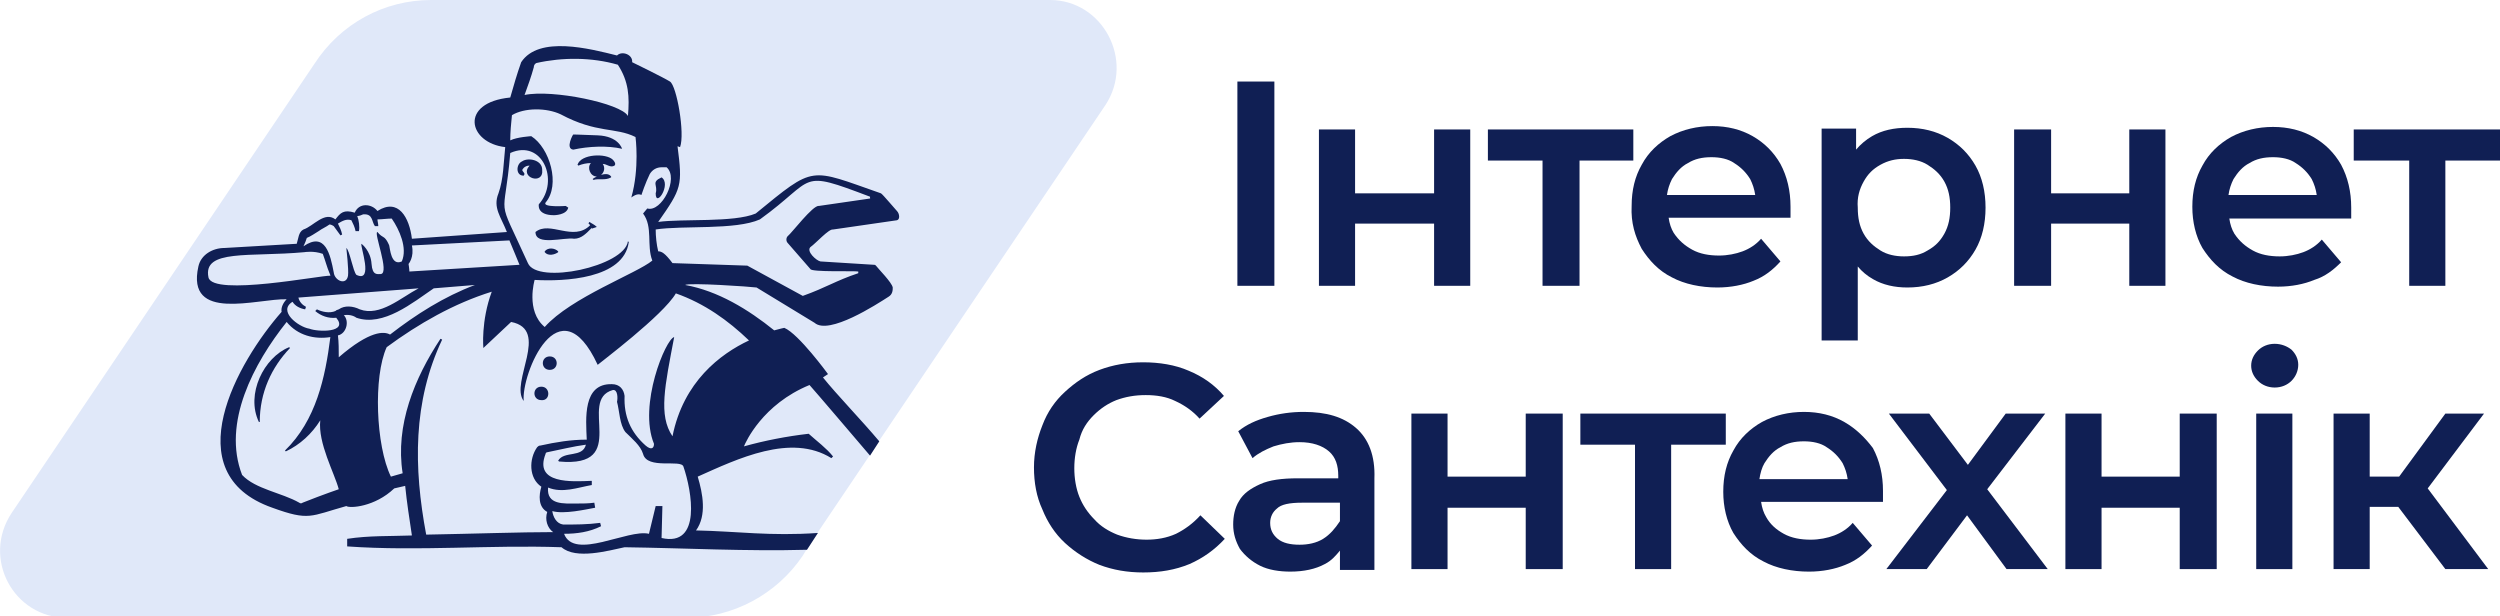 <?xml version="1.0" encoding="UTF-8"?> <svg xmlns="http://www.w3.org/2000/svg" xmlns:xlink="http://www.w3.org/1999/xlink" version="1.1" x="0px" y="0px" viewBox="0 0 297.4 73.3" style="enable-background:new 0 0 297.4 73.3;" xml:space="preserve"> <style type="text/css"> .st0{fill:#E0E8F9;} .st1{fill:#101F54;} .st2{display:none;} .st3{display:inline;opacity:0.52;} </style> <g id="Layer_1"> <g> <g> <path class="st0" d="M131.5,12.5l-27.1,40.2l-1.1,1.7l-6.2,9.2l-1.3,2l-0.3,0.5c-3.1,4.6-8.3,7.4-13.9,7.4H8 c-6.4,0-10.2-7.1-6.6-12.5l36-53.4C40.5,2.8,45.7,0,51.3,0h73.6C131.2,0,135,7.2,131.5,12.5z"></path> </g> <g> <path class="st1" d="M62.2,20.1c0.2-0.3,0.5-0.4,0.8-0.4c-1.3,1.4,1.7,2.4,1.5,0.5c0-1.2-1.7-1.5-2.4-1c-0.7,0.3-0.8,1.7,0.2,1.7 l0.1-0.2C62.3,20.4,62,20.3,62.2,20.1z"></path> <path class="st1" d="M63.7,27.6c0,1.7,3.4,0.6,4.6,0.8c0.9,0,1.5-0.7,2.1-1.3c0,0,0,0,0,0.1L71,27c-0.3-0.3-0.6-0.4-0.9-0.6 l-0.1,0.2c0.1,0,0.1,0.1,0.2,0.2C68.2,28.8,65.4,26.2,63.7,27.6z"></path> <path class="st1" d="M68.2,17.8c1.8-0.4,4.1-0.5,5.8-0.1c0,0-0.4-1.5-2.9-1.6c-2.5-0.1-2.9-0.1-2.9-0.1 C68.2,15.9,67.2,17.7,68.2,17.8z"></path> <path class="st1" d="M72.9,19c-0.8-0.8-3.8-0.7-4.2,0.6l0.1,0.1c0.5-0.2,1-0.3,1.5-0.3C69.8,19.9,70.2,21,71,21 c-0.2,0.1-0.4,0.2-0.5,0.3l0.1,0.1c0.7-0.2,1.4,0.1,2.1-0.3l0-0.1c-0.3-0.4-0.8-0.3-1.2-0.2c0.4-0.3,0.5-0.9,0.2-1.3 c0.5,0,0.9,0.5,1.4,0.2C73.3,19.5,73.1,19.2,72.9,19z"></path> <path class="st1" d="M78,23c0,1.8,1.9-1.1,0.7-1.9C77.4,21.7,78.3,22,78,23z"></path> <path class="st1" d="M64.4,46c-1.1,0-1.1,1.6,0,1.6C65.5,47.7,65.5,46,64.4,46z"></path> <path class="st1" d="M65.4,42.4c-1.1,0-1.1,1.6,0,1.6C66.5,44,66.5,42.4,65.4,42.4z"></path> <path class="st1" d="M34.5,41.4l-0.1-0.1c-3,1.2-5.2,5.6-3.6,8.9l0.1,0C30.9,46.7,32.3,43.7,34.5,41.4L34.5,41.4z"></path> <path class="st1" d="M106.7,25.1L106.7,25.1c-0.2-0.2-1.7-2-1.9-2.1c-8.6-3-7.8-3.4-14.9,2.4c-2.6,1.1-8.7,0.6-11.6,1 c2.8-4,2.9-4.3,2.3-9l0.3,0.1c0.6-1.6-0.4-7.3-1.2-7.8c-0.8-0.5-4.5-2.3-4.5-2.3C75.3,6.5,74,6,73.4,6.6 C70.2,5.8,64.1,4.2,62,7.4c-0.5,1.4-0.9,2.8-1.3,4.2c-6.1,0.6-5,5.4-0.6,5.9c-0.2,1.9-0.2,3.8-0.8,5.5c-0.7,1.7,0.3,2.8,1,4.6 l-11.3,0.8c-0.3-2.5-1.6-4.9-4.1-3.3c-0.7-0.9-2.2-1-2.7,0.2c-1.3-0.4-1.7,0-2.3,0.8c-1.3-1-2.6,0.8-3.8,1.2l0,0 c-0.6,0.3-0.6,1.1-0.8,1.7l-8.6,0.5c-1.4,0-2.8,0.8-3.1,2.2c-1.5,6.7,7,3.8,10.5,3.9c-0.4,0.4-0.7,1-0.6,1.5 c-5.2,5.9-12.8,19.2-1.1,23.3c4.4,1.6,4.5,1,8.8-0.2c0.4,0.3,3.4,0.1,5.7-2.1l1.3-0.3c0.2,2,0.5,3.9,0.8,5.9 c-2.6,0.1-5.1,0-7.7,0.4V65c8.5,0.6,17-0.2,25.5,0.1c1.7,1.5,5.6,0.4,7.5,0c7.2,0.1,14.5,0.5,21.7,0.3l1.3-2 c-5.7,0.4-9.6-0.2-14.5-0.3c1.3-1.8,0.8-4.4,0.2-6.4c4.7-2.1,11.1-5.2,15.9-2.2l0.2-0.2c-0.8-1-1.9-1.8-2.9-2.7 c-2.6,0.3-5.2,0.8-7.7,1.5c0.2-0.5,2.2-5,7.8-7.3v0c0.9,1,5.4,6.3,7.2,8.4l1.1-1.7c-2.1-2.5-5.1-5.6-6.7-7.6l0.6-0.4 c0,0-3.5-4.8-5.2-5.5c0,0-0.5,0.1-1.2,0.3c-3.1-2.5-6.7-4.7-10.6-5.4c0.5-0.3,7.8,0.2,8.5,0.3l6.9,4.2c1.7,1.5,7.4-2.2,8.8-3.1 c0.5-0.3,0.5-0.8,0.5-1.1c-0.1-0.6-1.7-2.2-2-2.6c-0.1-0.1-0.1-0.1-0.2-0.1l-6.4-0.4c-0.5-0.1-1.7-1.2-1.2-1.7 c0.7-0.5,2.2-2.2,2.7-2.1l7.6-1.1C107.1,26.1,107,25.4,106.7,25.1z M63.5,8c0-0.2,0.1-0.4,0.3-0.5h0c3.1-0.7,6.6-0.7,9.7,0.2 c1.3,2,1.4,3.8,1.2,6.1c-0.8-1.5-9-3.2-12.3-2.5C62.8,10.2,63.2,9.1,63.5,8z M60.7,18.2L60.7,18.2c3.8-1.7,5.9,3.3,3.4,6.1 c0,0-0.3,1.3,1.8,1.3c0,0,1.5,0,1.7-0.9l-0.3-0.2c0,0-2.8,0.2-2.4-0.4c1.8-2.1,0.5-6.5-1.7-7.9c0,0-1.7,0.1-2.5,0.5 c0-1,0.1-2,0.2-3c1.5-0.9,4.1-0.9,5.8-0.1c4.3,2.3,6.5,1.5,8.9,2.7c0,0,0.5,3.7-0.5,7.2c0,0,0.7-0.6,1.2-0.3c0,0,0.5-1.5,1-2.5 c0.3-0.5,0.8-0.8,1.4-0.8h0.6c1.5,1.3-0.6,5.4-2.3,4.9l-0.5,0.6c1.2,1.6,0.4,3.8,1.1,5.6c-1.8,1.5-9.7,4.4-12.8,7.9 c-2.3-1.9-1.2-5.6-1.2-5.6l0,0c3.5,0.2,10.6-0.1,11.2-4.5l-0.1-0.1c-0.4,3-10.8,5.2-11.9,2.6C58.9,22.7,60,26.7,60.7,18.2z M49,29.2l11.6-0.6c0.4,0.9,1.1,2.7,1.2,2.9l-13.1,0.8c0-0.3-0.1-0.9-0.1-0.9S49.3,30.6,49,29.2z M40,37.8 c1.5,1.8-2.2,1.7-3.2,1.3c-1.3-0.2-3.8-2.1-2-3.2c0.3,0.5,0.9,0.8,1.5,0.9l0.1-0.3c-0.4-0.2-0.8-0.6-0.9-1.1l14.3-1.1 c-2.1,1.1-4.6,3.4-7,2.5c-0.8-0.4-1.8-0.5-2.5,0C40,36.9,40,36.9,39.9,37c-0.7,0.3-1.6,0.1-2.2-0.2L37.5,37 C38.2,37.6,39.1,37.9,40,37.8z M36.5,28.3c0.5-0.2,0.9-0.5,1.4-0.8c0.4-0.3,0.9-0.5,1.3-0.8c0.2,0,0.5,0.2,0.5,0.2 c0.3,0.4,0.5,0.7,0.8,1.1l0.2-0.1c-0.1-0.5-0.3-0.9-0.5-1.3c0.5-0.3,1-0.6,1.6-0.4c0.2,0.4,0.4,0.8,0.5,1.3h0.4 c0.1-0.5,0-1.3-0.2-1.8c0.2,0,0.5-0.1,0.7-0.2c1.2-0.1,1,0.9,1.4,1.4H45c0-0.3-0.1-0.6-0.1-0.8c0.5,0,1.2-0.1,1.7-0.1 c0.9,1.3,1.9,3.5,1.2,5.1c-1.3,0.6-1.4-1.6-1.5-1.9c0,0-0.3-0.8-0.7-1c-0.4-0.2-0.7-0.6-0.7-0.6c-0.5,0,1.5,4.9,0.4,5 c-0.4,0-1,0.2-1.1-1.2C44.1,29.8,43,29,43,29c-0.2,0.2,1.5,4.7-0.6,3.7c-0.4-0.4-0.8-2.9-1.2-3.2c0,0,0.3,2.6,0.2,3.3 c-0.2,1.2-1.6,0.6-1.7-0.4c-0.4-2.1-1-4.9-3.6-3.1C36.3,28.9,36.4,28.6,36.5,28.3z M24.8,33c-0.7-3.4,4.9-2.4,11.4-3 c0,0,1.1-0.2,2.2,0.2c0.3,0.8,0.5,1.6,0.8,2.3c0,0,0.1,0.2,0.1,0.3C38.4,32.7,25.3,35.3,24.8,33z M36,59.8 c-0.1,0.1-0.3,0.1-0.4,0l0,0c-2.1-1.2-5.2-1.6-6.8-3.3c-2.4-6.2,1.4-13.3,5.3-18.2c1.3,1.6,3.3,2.1,5.2,1.8 c-0.6,4.8-1.7,9.9-5.4,13.5l0.1,0.1c1.7-0.8,3.1-2.1,4.1-3.7c-0.3,2.7,1.7,6.3,2.2,8.2C39.1,58.6,36.2,59.7,36,59.8z M40.3,42.5 c0-0.9,0-1.8-0.1-2.6c1-0.2,1.4-1.7,0.7-2.4c0.5-0.1,1.1,0,1.5,0.3c3.2,1.1,6.7-1.8,9.2-3.5l4.9-0.4c-3.7,1.4-7,3.5-10.1,5.9 C45.7,39.4,44,39.3,40.3,42.5z M78.7,64l0.1-3.8H78l-0.8,3.3c-2.5-0.6-8.9,3.2-10.1,0c1.5,0,3-0.2,4.4-0.9l-0.1-0.4 c-1.5,0.2-2.9,0.2-4.4,0.2c0,0,0,0,0,0c-0.8-0.1-1.2-0.9-1.3-1.6c1.4,0.4,4-0.2,5.1-0.4l-0.1-0.6c-0.7,0.1-1.4,0.1-2.1,0.1l0,0 c-1.5,0-3.6,0.2-3.4-1.9c1.7,0.7,3.5,0,5.2-0.3l0-0.5c-2.4,0.1-6.9,0.4-5.5-3.2c0-0.1,0.1-0.2,0.2-0.2c1.5-0.3,3.1-0.7,4.6-0.9 c-0.4,1.6-2.6,0.7-3.3,1.9l0.1,0.1c8.6,0.8,2.1-7.3,6.4-8.5c0.6-0.1,0.6,1,0.5,1.4c0.3,1.1,0.3,2.7,1,3.6 c0.8,0.8,1.8,1.6,2.1,2.6c0.5,1.9,4.5,0.6,4.8,1.5C82.3,58.4,83.5,65.1,78.7,64z M89.1,40.5c-3.4,1.6-7.8,4.9-9.1,11.4h0 c-1.7-2.5-0.9-6,0.2-11.8c-1,0.2-4.3,8.1-2.4,12.7c0,0.5-0.3,0.8-1,0.2c-1.8-1.6-2.6-3.5-2.5-5.9c-0.1-0.8-0.6-1.4-1.5-1.4 c-3.5-0.1-3.1,4.1-3,6.6c-1.9,0-3.7,0.3-5.5,0.7c-0.2,0-0.3,0.1-0.4,0.2c-1,1.4-1,3.7,0.5,4.7c-0.3,1-0.4,2.4,0.7,3 c-0.3,0.9,0,1.9,0.7,2.4c-3.8,0-9.6,0.2-15.1,0.3c-1.5-8-1.6-15.8,1.9-23.2l-0.2-0.1C49.3,45,47,50.6,47.9,56.3l-1.4,0.4 c-1.8-3.7-2.1-11.9-0.5-15.4c3.8-2.8,8-5.2,12.5-6.6c-1.3,3.5-1,6.7-1,6.7l3.3-3.1c4.7,0.9-0.2,7.2,1.5,9.4 c-0.3-3.2,4.2-14.2,8.8-4.3c0.2-0.2,7.8-5.9,9.3-8.5C83.8,36.1,86.6,38.1,89.1,40.5z M103.6,23.6l-6.2,0.9l0,0 c-0.7-0.1-3.2,3.2-3.7,3.6c-0.2,0.2-0.2,0.6,0,0.8l2.7,3.1c0.1,0.4,5.3,0.2,5.7,0.3l0,0.2c-2.7,0.9-3.8,1.7-6.6,2.7l-6.6-3.6 L80,31.3c-0.9-1.2-1.3-1.4-1.7-1.4c-0.2-0.8-0.3-1.8-0.3-2.6c3.2-0.5,9.5,0.1,12.4-1.2c6.8-4.9,4.4-6,13.1-2.7V23.6z"></path> <path class="st1" d="M64.8,29.9V30c0.4,0.5,1.2,0.3,1.6,0v-0.1C66,29.5,65.2,29.4,64.8,29.9z"></path> </g> <g> <polygon class="st1" points="280,15.4 280,19.1 286.6,19.1 286.6,34 290.9,34 290.9,19.1 297.4,19.1 297.4,15.4 "></polygon> <path class="st1" d="M278.5,31.2l-2.3-2.7c-0.6,0.7-1.4,1.2-2.2,1.5c-0.8,0.3-1.8,0.5-2.8,0.5c-1.2,0-2.3-0.2-3.2-0.7 c-0.9-0.5-1.6-1.1-2.2-2c-0.3-0.5-0.5-1.1-0.6-1.8h14.5c0-0.2,0-0.4,0-0.7c0-0.2,0-0.4,0-0.6c0-1.9-0.4-3.6-1.2-5.1 c-0.8-1.4-1.9-2.5-3.3-3.3c-1.4-0.8-3-1.2-4.8-1.2c-1.8,0-3.5,0.4-5,1.2c-1.4,0.8-2.6,1.9-3.4,3.4c-0.8,1.4-1.2,3-1.2,4.9 c0,1.8,0.4,3.5,1.2,4.9c0.9,1.4,2,2.6,3.6,3.4c1.5,0.8,3.4,1.2,5.4,1.2c1.6,0,3.1-0.3,4.3-0.8C276.6,32.9,277.6,32.1,278.5,31.2z M265.7,21.3c0.5-0.8,1.1-1.5,1.9-1.9c0.8-0.5,1.7-0.7,2.8-0.7c1,0,2,0.2,2.7,0.7c0.8,0.5,1.4,1.1,1.9,1.9 c0.3,0.6,0.5,1.2,0.6,1.9h-10.5C265.2,22.5,265.4,21.9,265.7,21.3z"></path> <polygon class="st1" points="253.3,34 257.6,34 257.6,15.4 253.3,15.4 253.3,23 244,23 244,15.4 239.6,15.4 239.6,34 244,34 244,26.6 253.3,26.6 "></polygon> <path class="st1" d="M221,31.7c0.5,0.6,1.1,1.1,1.8,1.5c1.2,0.7,2.6,1,4.1,1c1.8,0,3.4-0.4,4.8-1.2c1.4-0.8,2.5-1.9,3.3-3.3 c0.8-1.4,1.2-3.1,1.2-5c0-1.9-0.4-3.6-1.2-5c-0.8-1.4-1.9-2.5-3.3-3.3c-1.4-0.8-3-1.2-4.8-1.2c-1.6,0-3,0.3-4.2,1 c-0.7,0.4-1.4,1-1.9,1.6v-2.5h-4.1v25.2h4.3V31.7z M221.7,21.6c0.5-0.9,1.1-1.5,2-2s1.8-0.7,2.8-0.7c1,0,2,0.2,2.8,0.7 c0.8,0.5,1.5,1.1,2,2c0.5,0.9,0.7,1.9,0.7,3.1c0,1.2-0.2,2.2-0.7,3.1c-0.5,0.9-1.1,1.5-2,2c-0.8,0.5-1.7,0.7-2.8,0.7 c-1,0-2-0.2-2.8-0.7c-0.8-0.5-1.5-1.1-2-2c-0.5-0.9-0.7-1.9-0.7-3.1C220.9,23.5,221.2,22.5,221.7,21.6z"></path> <path class="st1" d="M195.3,29.6c0.9,1.4,2,2.6,3.6,3.4c1.5,0.8,3.4,1.2,5.4,1.2c1.6,0,3.1-0.3,4.3-0.8c1.3-0.5,2.3-1.3,3.2-2.3 l-2.3-2.7c-0.6,0.7-1.4,1.2-2.2,1.5c-0.8,0.3-1.8,0.5-2.8,0.5c-1.2,0-2.3-0.2-3.2-0.7c-0.9-0.5-1.6-1.1-2.2-2 c-0.3-0.5-0.5-1.1-0.6-1.8h14.5c0-0.2,0-0.4,0-0.7c0-0.2,0-0.4,0-0.6c0-1.9-0.4-3.6-1.2-5.1c-0.8-1.4-1.9-2.5-3.3-3.3 c-1.4-0.8-3-1.2-4.8-1.2c-1.8,0-3.5,0.4-5,1.2c-1.4,0.8-2.6,1.9-3.4,3.4c-0.8,1.4-1.2,3-1.2,4.9C194,26.5,194.5,28.1,195.3,29.6z M198.9,21.3c0.5-0.8,1.1-1.5,1.9-1.9c0.8-0.5,1.7-0.7,2.8-0.7c1,0,2,0.2,2.7,0.7c0.8,0.5,1.4,1.1,1.9,1.9 c0.3,0.6,0.5,1.2,0.6,1.9h-10.5C198.4,22.5,198.6,21.9,198.9,21.3z"></path> <polygon class="st1" points="194.3,19.1 194.3,15.4 177,15.4 177,19.1 183.5,19.1 183.5,34 187.9,34 187.9,19.1 "></polygon> <polygon class="st1" points="161.2,26.6 170.6,26.6 170.6,34 174.9,34 174.9,15.4 170.6,15.4 170.6,23 161.2,23 161.2,15.4 156.9,15.4 156.9,34 161.2,34 "></polygon> <rect x="147.2" y="9.7" class="st1" width="4.4" height="24.3"></rect> <polygon class="st1" points="295.5,49.2 290.9,49.2 285.4,56.7 281.9,56.7 281.9,49.2 277.6,49.2 277.6,67.7 281.9,67.7 281.9,60.3 285.3,60.3 290.9,67.7 296,67.7 288.8,58.1 "></polygon> <path class="st1" d="M270.6,40.9c-0.8,0-1.5,0.3-2,0.8c-0.5,0.5-0.8,1.1-0.8,1.8c0,0.7,0.3,1.3,0.8,1.8c0.5,0.5,1.2,0.8,2,0.8 c0.8,0,1.5-0.3,2-0.8c0.5-0.5,0.8-1.2,0.8-1.9c0-0.7-0.3-1.3-0.8-1.8C272.1,41.2,271.4,40.9,270.6,40.9z"></path> <rect x="268.4" y="49.2" class="st1" width="4.3" height="18.5"></rect> <polygon class="st1" points="259.3,56.7 250,56.7 250,49.2 245.7,49.2 245.7,67.7 250,67.7 250,60.4 259.3,60.4 259.3,67.7 263.7,67.7 263.7,49.2 259.3,49.2 "></polygon> <polygon class="st1" points="243.3,49.2 238.6,49.2 234.1,55.3 229.5,49.2 224.7,49.2 231.6,58.3 224.4,67.7 229.2,67.7 234,61.3 238.7,67.7 243.6,67.7 236.4,58.2 "></polygon> <path class="st1" d="M219.4,50.2c-1.4-0.8-3-1.2-4.8-1.2c-1.8,0-3.5,0.4-5,1.2c-1.4,0.8-2.6,1.9-3.4,3.4c-0.8,1.4-1.2,3-1.2,4.9 c0,1.8,0.4,3.5,1.2,4.9c0.9,1.4,2,2.6,3.6,3.4c1.5,0.8,3.4,1.2,5.4,1.2c1.6,0,3.1-0.3,4.3-0.8c1.3-0.5,2.3-1.3,3.2-2.3l-2.3-2.7 c-0.6,0.7-1.4,1.2-2.2,1.5c-0.8,0.3-1.8,0.5-2.8,0.5c-1.2,0-2.3-0.2-3.2-0.7c-0.9-0.5-1.6-1.1-2.1-2c-0.3-0.5-0.5-1.1-0.6-1.8 h14.5c0-0.2,0-0.4,0-0.7c0-0.2,0-0.4,0-0.6c0-1.9-0.4-3.6-1.2-5.1C221.9,52.1,220.8,51,219.4,50.2z M209.9,55.1 c0.5-0.8,1.1-1.5,1.9-1.9c0.8-0.5,1.7-0.7,2.8-0.7c1,0,2,0.2,2.7,0.7c0.8,0.5,1.4,1.1,1.9,1.9c0.3,0.6,0.5,1.2,0.6,1.9h-10.5 C209.4,56.3,209.6,55.6,209.9,55.1z"></path> <polygon class="st1" points="205.3,52.9 205.3,49.2 188,49.2 188,52.9 194.5,52.9 194.5,67.7 198.8,67.7 198.8,52.9 "></polygon> <polygon class="st1" points="181.5,56.7 172.2,56.7 172.2,49.2 167.9,49.2 167.9,67.7 172.2,67.7 172.2,60.4 181.5,60.4 181.5,67.7 185.9,67.7 185.9,49.2 181.5,49.2 "></polygon> <path class="st1" d="M161.3,50.9c-1.5-1.3-3.5-1.9-6.2-1.9c-1.5,0-2.9,0.2-4.3,0.6c-1.4,0.4-2.5,0.9-3.5,1.7l1.7,3.2 c0.7-0.6,1.5-1,2.5-1.4c1-0.3,2-0.5,3.1-0.5c1.5,0,2.7,0.4,3.5,1.1c0.8,0.7,1.1,1.7,1.1,2.9v0.3h-4.8c-1.9,0-3.4,0.2-4.5,0.7 c-1.1,0.5-2,1.1-2.5,2c-0.5,0.8-0.7,1.8-0.7,2.8c0,1.1,0.3,2,0.8,2.9c0.6,0.8,1.4,1.5,2.4,2c1,0.5,2.3,0.7,3.6,0.7 c1.6,0,3-0.3,4.1-0.9c0.8-0.4,1.3-1,1.8-1.6v2.3h4.1V56.9C163.6,54.2,162.8,52.2,161.3,50.9z M157.4,64.1 c-0.8,0.5-1.8,0.7-2.8,0.7c-1.1,0-2-0.2-2.6-0.7c-0.6-0.5-0.9-1.1-0.9-1.9c0-0.7,0.3-1.3,0.8-1.7c0.5-0.5,1.5-0.7,3-0.7h4.5v2.2 C158.8,62.9,158.2,63.6,157.4,64.1z"></path> <path class="st1" d="M130.1,49.4c0.8-0.8,1.7-1.4,2.7-1.8c1.1-0.4,2.2-0.6,3.5-0.6s2.5,0.2,3.5,0.7c1.1,0.5,2.1,1.2,2.9,2.1 l2.9-2.7c-1.1-1.3-2.5-2.3-4.2-3c-1.6-0.7-3.5-1-5.4-1c-1.9,0-3.6,0.3-5.2,0.9c-1.6,0.6-2.9,1.5-4.1,2.6c-1.2,1.1-2.1,2.4-2.7,4 c-0.6,1.5-1,3.2-1,5c0,1.8,0.3,3.5,1,5c0.6,1.5,1.5,2.9,2.7,4c1.2,1.1,2.6,2,4.1,2.6c1.6,0.6,3.3,0.9,5.2,0.9c2,0,3.8-0.3,5.5-1 c1.6-0.7,3-1.7,4.2-3l-2.9-2.8c-0.9,1-1.9,1.7-2.9,2.2c-1.1,0.5-2.3,0.7-3.5,0.7s-2.4-0.2-3.5-0.6c-1-0.4-2-1-2.7-1.8 c-0.8-0.8-1.4-1.7-1.8-2.7c-0.4-1-0.6-2.2-0.6-3.4s0.2-2.4,0.6-3.4C128.7,51.1,129.3,50.2,130.1,49.4z"></path> </g> </g> </g> <g id="Layer_2" class="st2"> <g id="HHFQHe.tif" class="st3"> <image style="overflow:visible;" width="678" height="194" id="Layer_0_00000164516140569581071890000008982320995261242295_" transform="matrix(0.513 0 0 0.513 -29.46 -10.899)"> </image> </g> </g> </svg> 